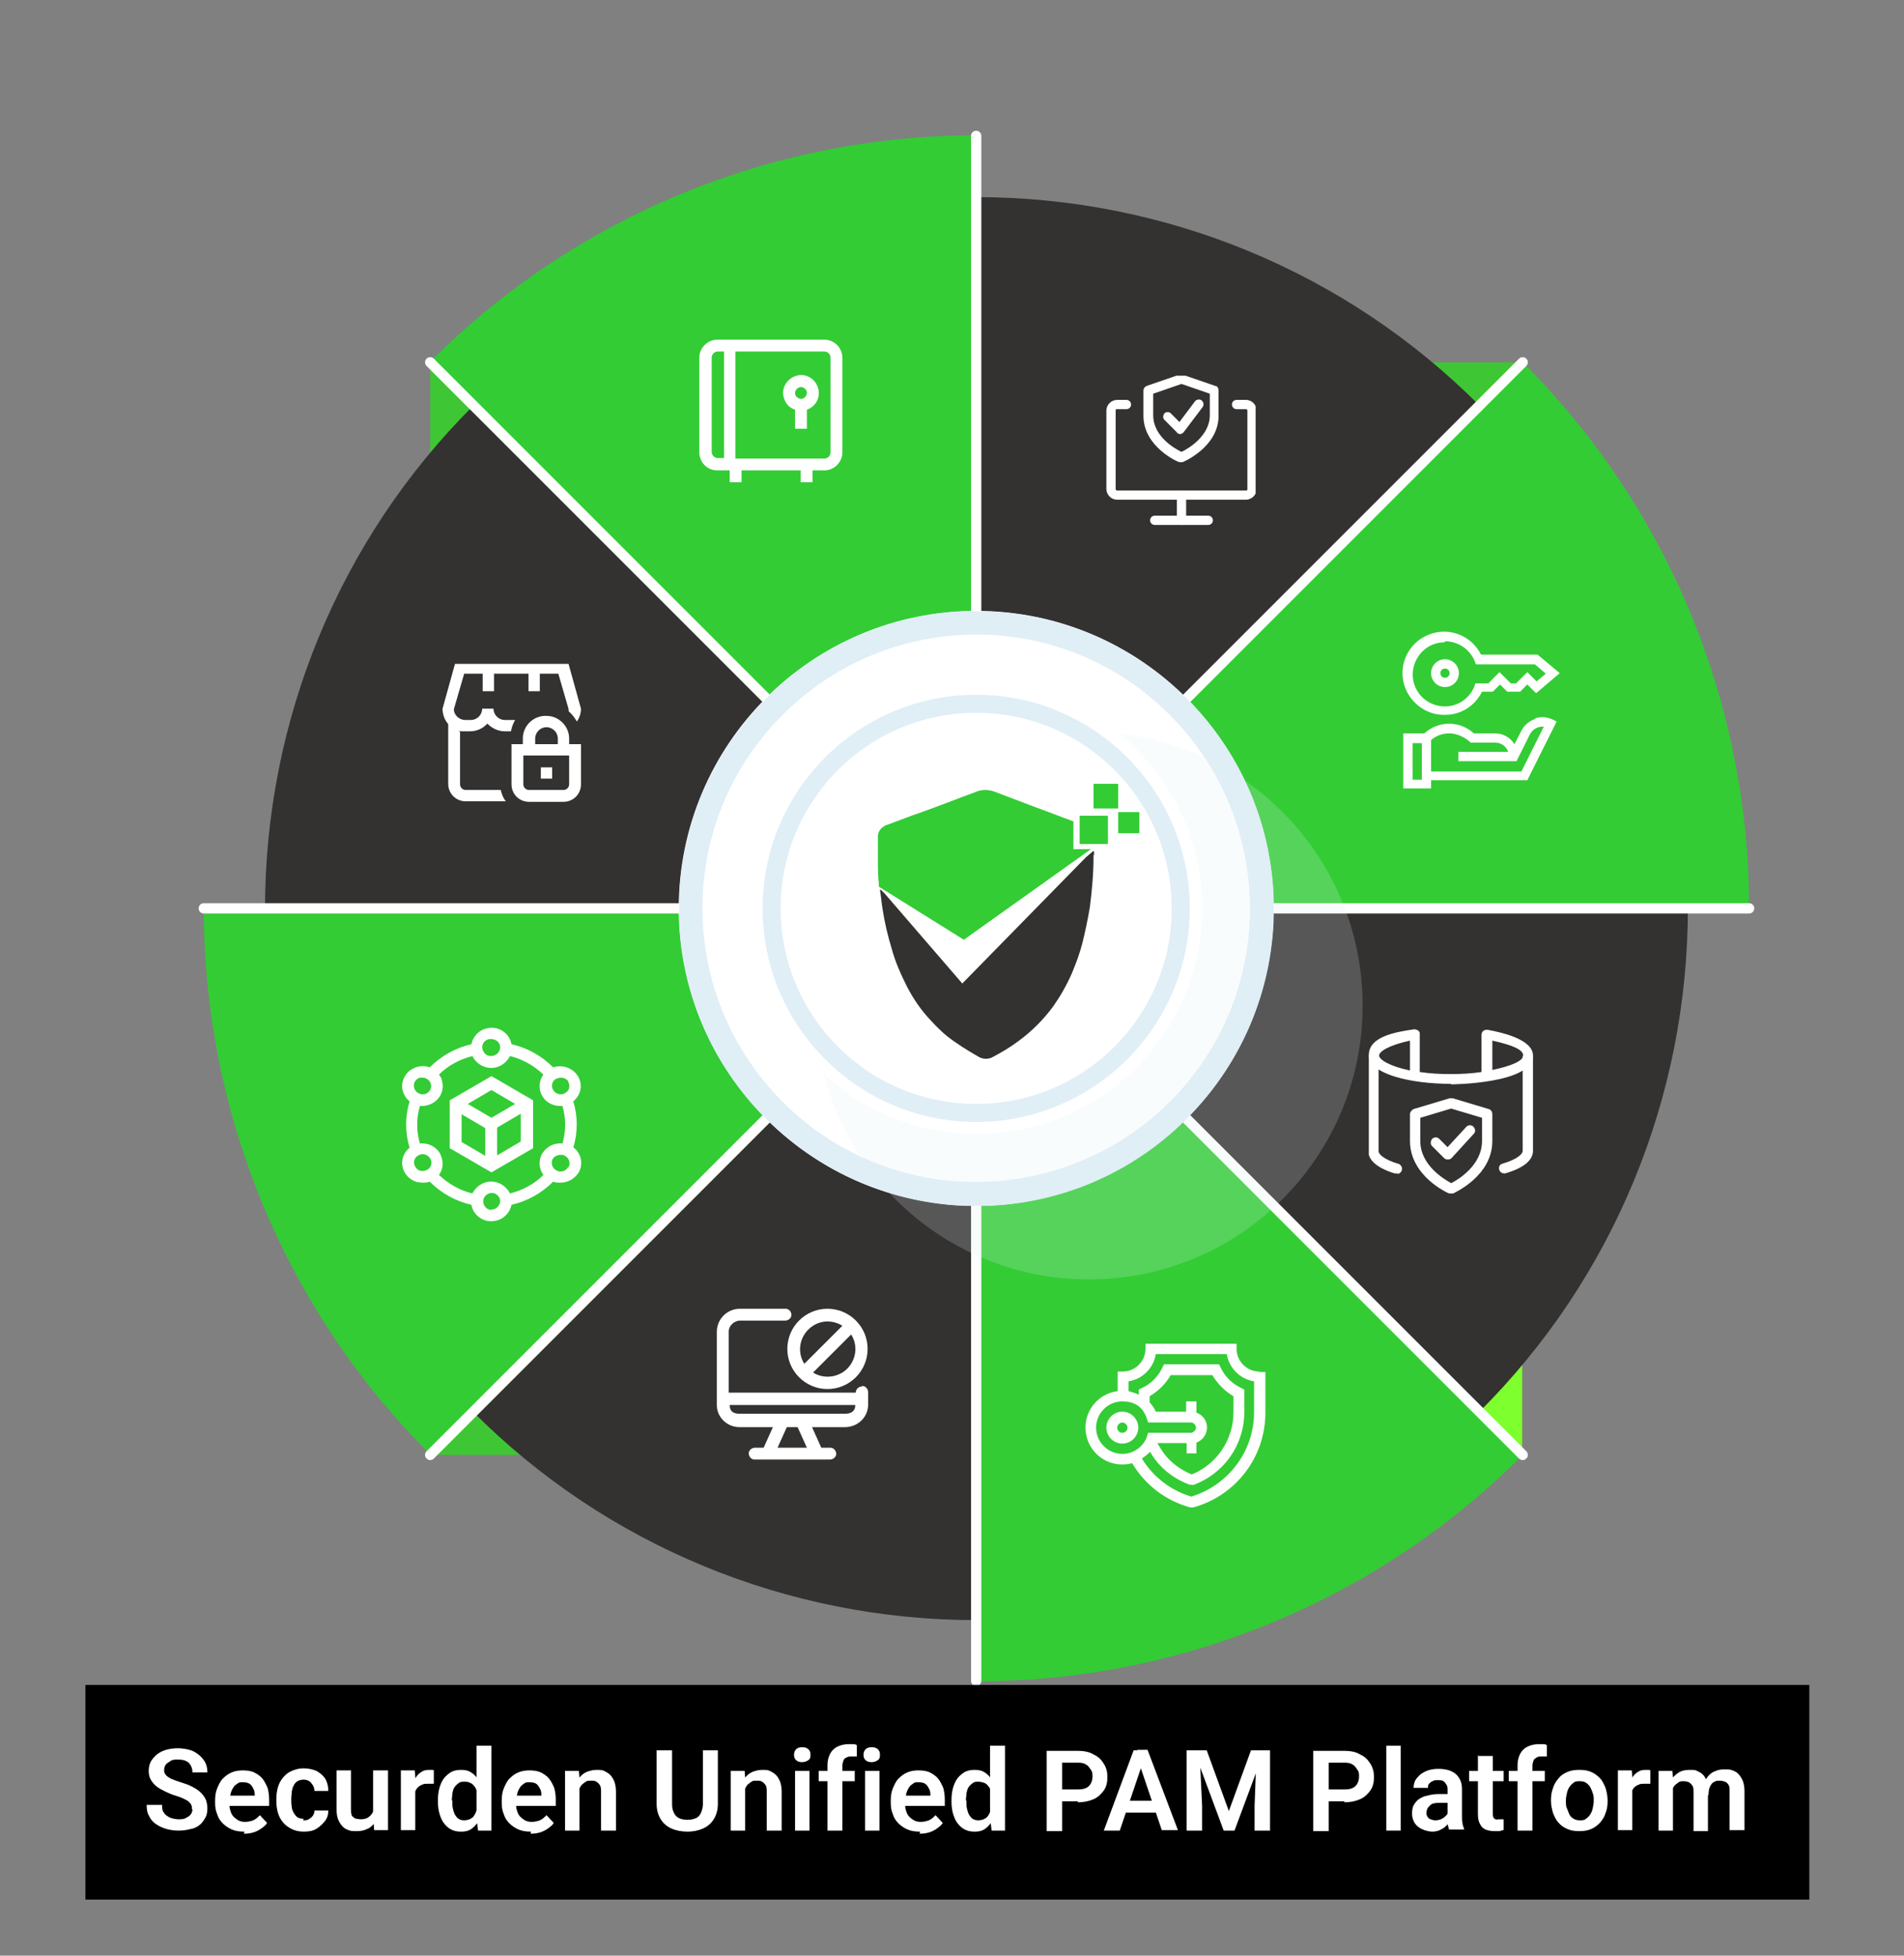 <?xml version="1.0" encoding="UTF-8"?>
<svg id="Layer_1" xmlns="http://www.w3.org/2000/svg" xmlns:xlink="http://www.w3.org/1999/xlink" version="1.1" viewBox="0 0 370 380">
  <rect x="0" y="0" width="370" height="380" fill="#808080" stroke="none"/>
  <!-- Generator: Adobe Illustrator 29.6.1, SVG Export Plug-In . SVG Version: 2.1.1 Build 9)  -->
  <defs>
    <style>
      .st0, .st1 {
        fill: none;
      }

      .st2 {
        fill: url(#linear-gradient2);
      }

      .st3 {
        fill: url(#linear-gradient1);
      }

      .st4 {
        fill: url(#linear-gradient3);
      }

      .st5 {
        fill: url(#linear-gradient6);
      }

      .st6 {
        fill: url(#linear-gradient5);
      }

      .st7 {
        fill: url(#linear-gradient4);
      }

      .st8 {
        fill: url(#linear-gradient);
      }

      .st9, .st10, .st11 {
        isolation: isolate;
      }

      .st9, .st11 {
        mix-blend-mode: multiply;
      }

      .st1 {
        stroke: #fff;
        stroke-linecap: round;
        stroke-linejoin: round;
        stroke-width: 2px;
      }

      .st12 {
        clip-path: url(#clippath-17);
      }

      .st13 {
        clip-path: url(#clippath-11);
      }

      .st14 {
        clip-path: url(#clippath-16);
      }

      .st15 {
        clip-path: url(#clippath-10);
      }

      .st16 {
        clip-path: url(#clippath-15);
      }

      .st17 {
        clip-path: url(#clippath-13);
      }

      .st18 {
        clip-path: url(#clippath-14);
      }

      .st19 {
        clip-path: url(#clippath-12);
      }

      .st20 {
        clip-path: url(#clippath-1);
      }

      .st21 {
        clip-path: url(#clippath-3);
      }

      .st22 {
        clip-path: url(#clippath-4);
      }

      .st23 {
        clip-path: url(#clippath-2);
      }

      .st24 {
        clip-path: url(#clippath-9);
      }

      .st25 {
        clip-path: url(#clippath-8);
      }

      .st26 {
        clip-path: url(#clippath-5);
      }

      .st27 {
        fill: #fff;
      }

      .st28 {
        fill: #343131;
      }

      .st11 {
        opacity: .2;
      }

      .st29 {
        fill: #33cc35;
      }

      .st30 {
        clip-path: url(#clippath);
      }
    </style>
    <clipPath id="clippath">
      <rect class="st0" x="13" width="353" height="353"/>
    </clipPath>
    <clipPath id="clippath-1">
      <polygon class="st0" points="83.6 70.4 83.6 87.9 101.2 87.9 83.6 70.4"/>
    </clipPath>
    <linearGradient id="linear-gradient" x1="-235.3" y1="15.2" x2="-235.3" y2="15.2" gradientTransform="translate(4150.9 -187.6) scale(17.6)" gradientUnits="userSpaceOnUse">
      <stop offset="0" stop-color="#008d3b"/>
      <stop offset="1" stop-color="#7eff2e"/>
    </linearGradient>
    <clipPath id="clippath-2">
      <polygon class="st0" points="295.9 70.4 278.3 70.4 278.3 87.9 295.9 70.4"/>
    </clipPath>
    <linearGradient id="linear-gradient1" x1="-246.4" y1="15.3" x2="-246.4" y2="15.3" gradientTransform="translate(4343.6 -190.9) scale(17.6)" gradientUnits="userSpaceOnUse">
      <stop offset="0" stop-color="#008d3b"/>
      <stop offset="1" stop-color="#7eff2e"/>
    </linearGradient>
    <clipPath id="clippath-3">
      <polygon class="st0" points="295.9 282.7 295.9 264 277.2 264 295.9 282.7"/>
    </clipPath>
    <linearGradient id="linear-gradient2" x1="-246.3" y1="12.8" x2="-246.2" y2="12.8" gradientTransform="translate(4598.2 34.7) scale(18.6)" gradientUnits="userSpaceOnUse">
      <stop offset="0" stop-color="#008d3b"/>
      <stop offset="1" stop-color="#7eff2e"/>
    </linearGradient>
    <clipPath id="clippath-4">
      <polygon class="st0" points="83.6 282.7 101.1 282.7 101.2 265.1 83.6 282.7"/>
    </clipPath>
    <linearGradient id="linear-gradient3" x1="-235.3" y1="15.2" x2="-235.3" y2="15.2" gradientTransform="translate(4150.9 6.2) scale(17.6)" gradientUnits="userSpaceOnUse">
      <stop offset="0" stop-color="#008d3b"/>
      <stop offset="1" stop-color="#7eff2e"/>
    </linearGradient>
    <clipPath id="clippath-5">
      <rect class="st0" x="13" width="353" height="353"/>
    </clipPath>
    <clipPath id="clippath-6">
      <rect class="st0" x="74.5" y="61.3" width="238.5" height="238.5"/>
    </clipPath>
    <clipPath id="clippath-7">
      <rect class="st0" x="74.5" y="61.3" width="238.5" height="238.5"/>
    </clipPath>
    <clipPath id="clippath-8">
      <rect class="st0" x="132" y="118.8" width="115.5" height="115.5"/>
    </clipPath>
    <clipPath id="clippath-9">
      <path class="st0" d="M148.9,217.4c22.6,22.6,59.1,22.6,81.7,0s22.6-59.1,0-81.7c-22.6-22.6-59.1-22.6-81.7,0-22.6,22.6-22.6,59.1,0,81.7M227.3,138.9c20.8,20.8,20.8,54.5,0,75.2-20.8,20.7-54.5,20.8-75.2,0-20.8-20.8-20.8-54.5,0-75.2,20.8-20.8,54.5-20.8,75.2,0Z"/>
    </clipPath>
    <linearGradient id="linear-gradient4" x1="-246.4" y1="2.4" x2="-246.4" y2="2.4" gradientTransform="translate(44200.9 -261.6) scale(179.3)" gradientUnits="userSpaceOnUse">
      <stop offset="0" stop-color="#c0dded"/>
      <stop offset="1" stop-color="#fff"/>
    </linearGradient>
    <clipPath id="clippath-10">
      <rect class="st0" x="158.4" y="142.2" width="106.4" height="106.4"/>
    </clipPath>
    <clipPath id="clippath-11">
      <circle class="st0" cx="211.6" cy="195.4" r="53.2"/>
    </clipPath>
    <linearGradient id="linear-gradient5" x1="-246.7" y1="3" x2="-246.7" y2="3" gradientTransform="translate(37146 -253.2) scale(150.5)" gradientUnits="userSpaceOnUse">
      <stop offset="0" stop-color="#c0dded"/>
      <stop offset="1" stop-color="#fff"/>
    </linearGradient>
    <clipPath id="clippath-12">
      <rect class="st0" x="148.2" y="135" width="83" height="83"/>
    </clipPath>
    <clipPath id="clippath-13">
      <path class="st0" d="M189.7,135c-22.9,0-41.5,18.6-41.5,41.5s18.6,41.5,41.5,41.5,41.5-18.6,41.5-41.5-18.6-41.5-41.5-41.5M189.7,214.5c-21,0-38-17-38-38s17-38,38-38,38,17,38,38-17,38-38,38Z"/>
    </clipPath>
    <linearGradient id="linear-gradient6" x1="-244.5" y1="3.6" x2="-244.5" y2="3.6" gradientTransform="translate(20303.8 -124.3) scale(83)" gradientUnits="userSpaceOnUse">
      <stop offset="0" stop-color="#c0dded"/>
      <stop offset="1" stop-color="#fff"/>
    </linearGradient>
    <clipPath id="clippath-14">
      <rect class="st0" x="86" y="129" width="27" height="27"/>
    </clipPath>
    <clipPath id="clippath-15">
      <rect class="st0" x="215" y="73" width="29" height="29"/>
    </clipPath>
    <clipPath id="clippath-16">
      <rect class="st0" x="136" y="66" width="27.7" height="27.7"/>
    </clipPath>
    <clipPath id="clippath-17">
      <rect class="st0" x="266" y="200" width="32" height="32"/>
    </clipPath>
  </defs>
  <g class="st10">
    <g id="Layer_11" data-name="Layer_1">
      <g id="Group_6082">
        <g id="Group_5861">
          <g class="st30">
            <g id="Group_5860">
              <g id="Group_5831">
                <g class="st20">
                  <g id="Group_5830">
                    <rect id="Rectangle_2163" class="st8" x="83.6" y="70.4" width="17.6" height="17.6"/>
                  </g>
                </g>
              </g>
              <g id="Group_5833">
                <g class="st23">
                  <g id="Group_5832">
                    <rect id="Rectangle_2164" class="st3" x="278.3" y="70.4" width="17.6" height="17.6"/>
                  </g>
                </g>
              </g>
              <g id="Group_5835">
                <g class="st21">
                  <g id="Group_5834">
                    <rect id="Rectangle_2165" class="st2" x="277.2" y="264" width="18.6" height="18.6"/>
                  </g>
                </g>
              </g>
              <g id="Group_5837">
                <g class="st22">
                  <g id="Group_5836">
                    <rect id="Rectangle_2166" class="st4" x="83.6" y="265.1" width="17.6" height="17.6"/>
                  </g>
                </g>
              </g>
              <g id="Group_5859">
                <g class="st26">
                  <g id="Group_5858">
                    <path id="Path_20792" class="st28" d="M287.5,78.8l-97.8,97.8V38.3c36.7,0,71.9,14.5,97.8,40.5"/>
                    <path id="Path_20793" class="st28" d="M92,78.8l97.8,97.8H51.5c0-36.7,14.5-71.9,40.5-97.8"/>
                    <path id="Path_20794" class="st28" d="M189.7,176.5v138.3c-36.7,0-71.9-14.5-97.8-40.5h0l97.8-97.8h0Z"/>
                    <path id="Path_20795" class="st28" d="M328,176.5c0,36.7-14.5,71.9-40.5,97.8l-97.8-97.8h138.3Z"/>
                    <path id="Path_20796" class="st29" d="M339.9,176.5h-150.1l106.1-106.1c28.2,28.1,44,66.3,44,106.1"/>
                    <path id="Path_20797" class="st29" d="M189.7,26.4v150.1l-106.1-106.2c28.1-28.2,66.3-44,106.1-44"/>
                    <path id="Path_20798" class="st29" d="M189.7,176.5l-106.1,106.1c-28.2-28.1-44-66.3-44-106.1h150.1,0Z"/>
                    <path id="Path_20799" class="st29" d="M295.9,282.7c-28.1,28.2-66.3,44-106.1,44v-150.1l106.1,106.2h0Z"/>
                    <line id="Line_8" class="st1" x1="39.6" y1="176.5" x2="339.9" y2="176.5"/>
                    <line id="Line_9" class="st1" x1="189.7" y1="26.4" x2="189.7" y2="326.6"/>
                    <line id="Line_10" class="st1" x1="83.6" y1="70.4" x2="295.9" y2="282.7"/>
                    <line id="Line_11" class="st1" x1="295.9" y1="70.4" x2="83.6" y2="282.7"/>
                    <path id="Path_20800" class="st27" d="M247.5,176.5c0,31.9-25.9,57.8-57.8,57.8s-57.8-25.9-57.8-57.8,25.9-57.8,57.8-57.8,57.8,25.9,57.8,57.8"/>
                    <g id="Group_5847" class="st9">
                      <g id="Group_5846">
                        <g class="st25">
                          <g id="Group_5845">
                            <g id="Group_5844">
                              <g class="st24">
                                <g id="Group_5843">
                                  <rect id="Rectangle_2170" class="st7" x="100.1" y="86.9" width="179.3" height="179.3" transform="translate(-69.3 185.9) rotate(-45)"/>
                                </g>
                              </g>
                            </g>
                          </g>
                        </g>
                      </g>
                    </g>
                    <g id="Group_5852" class="st11">
                      <g id="Group_5851">
                        <g class="st15">
                          <g id="Group_5850">
                            <g id="Group_5849">
                              <g class="st13">
                                <g id="Group_5848">
                                  <rect id="Rectangle_2172" class="st6" x="136.4" y="120.2" width="150.5" height="150.5" transform="translate(-76.2 206.9) rotate(-45)"/>
                                </g>
                              </g>
                            </g>
                          </g>
                        </g>
                      </g>
                    </g>
                    <path id="Path_20803" class="st27" d="M233.6,176.5c0,24.2-19.6,43.8-43.8,43.8s-43.8-19.6-43.8-43.8,19.6-43.8,43.8-43.8,43.8,19.6,43.8,43.8"/>
                    <g id="Group_5857" class="st9">
                      <g id="Group_5856">
                        <g class="st19">
                          <g id="Group_5855">
                            <g id="Group_5854">
                              <g class="st17">
                                <g id="Group_5853">
                                  <rect id="Rectangle_2174" class="st5" x="148.2" y="135" width="83" height="83"/>
                                </g>
                              </g>
                            </g>
                          </g>
                        </g>
                      </g>
                    </g>
                  </g>
                </g>
              </g>
            </g>
          </g>
        </g>
        <g id="Group_6013">
          <g id="Group_5862">
            <path id="Path_20786" class="st28" d="M212.5,166.1v.5c0,3.2-.3,6.4-.7,9.6-.4,2.4-.9,4.8-1.5,7.2-.5,1.9-1.2,3.8-2,5.7-1,2.3-2.2,4.4-3.6,6.4-1.9,2.6-4.2,4.9-6.8,6.8-1.6,1.2-3.3,2.2-5,3.1-.9.5-2,.4-2.8-.1-2.1-1.2-4.2-2.5-6.1-4-1.1-.9-2.2-2-3.2-3.1-1.8-1.9-3.3-4.1-4.5-6.4-1.2-2.4-2.3-4.8-3-7.4-.8-2.6-1.4-5.2-1.8-7.8-.2-1.2-.3-2.5-.5-3.7h.2l.7.7,15.1,17.5,24-24.5,1.4-1.2h.2v.8"/>
            <rect id="Rectangle_2139" class="st29" x="209.8" y="158.5" width="5.5" height="5.5"/>
            <rect id="Rectangle_2140" class="st29" x="217.3" y="157.8" width="4.1" height="4.1"/>
            <rect id="Rectangle_2141" class="st29" x="212.5" y="152.3" width="4.8" height="4.8"/>
            <path id="Path_20787" class="st29" d="M208.6,165.2v-5.6c-2.5-.9-5-1.9-7.5-2.8-2.6-1-5.3-2-7.9-3-1.1-.4-2.3-.4-3.4,0-1.2.5-2.5.9-3.7,1.4-2.9,1.1-5.8,2.2-8.7,3.2-1.6.6-3.2,1.2-4.8,1.8-.5.1-.9.4-1.3.7-.4.4-.7,1-.7,1.6h0v.5h0v3.5h0c0,1.8,0,3.9.2,5.4v.4h0l16.5,10.3,24.7-17.6h-3.5v.2Z"/>
          </g>
          <g id="Group_6012">
            <g id="key_894767">
              <g id="Group_84">
                <g id="Group_83">
                  <path id="Path_17106" class="st27" d="M218.1,274.3c-1.7,0-3.1,1.4-3.1,3.1s1.4,3.1,3.1,3.1,3.1-1.4,3.1-3.1h0c0-1.7-1.4-3.1-3.1-3.1ZM218.1,278.4c-.6,0-1-.5-1-1s.5-1,1-1,1,.5,1,1h0c0,.6-.5,1-1,1Z"/>
                </g>
              </g>
              <g id="Group_86">
                <g id="Group_85">
                  <path id="Path_17107" class="st27" d="M244.7,266.5c-2.4,0-4.4-2-4.4-4.4v-1h-17.7v1c0,2.4-2,4.4-4.4,4.4h-1v3.8c-3.9.5-6.7,4-6.2,8,.5,3.9,4,6.7,8,6.2.3,0,.6-.1,1-.2,2.5,4.2,6.5,7.3,11.3,8.6h.6c8.3-2.3,14-9.8,14-18.4v-7.9h-1.2ZM218.1,282.5c-2.8,0-5.1-2.3-5.1-5.1s2.3-5.1,5.1-5.1,4.1,1.4,4.8,3.4l.2.7h8.3c.6,0,1,.5,1,1s-.5,1-1,1h-8.3l-.2.7c-.7,2-2.6,3.4-4.8,3.4ZM232.5,282.5v-2.2c1.6-.6,2.4-2.3,1.9-3.9-.3-.9-1-1.6-1.9-1.9v-2.2h-2v2h-5.9c-.3-.7-.7-1.3-1.2-1.8v-1.2c1.7-1,3.1-2.4,4.1-4.1h8.1c1,1.7,2.4,3.1,4.1,4.1v3.1c0,5.3-3.2,10.1-8.1,12.1-2.2-.9-4.1-2.3-5.5-4.2-.4-.6-.8-1.2-1.2-1.9h5.7v2h2-.1ZM243.7,274.4h0c0,7.6-5,14.2-12.2,16.4-4-1.2-7.4-3.8-9.6-7.4.6-.4,1.1-.8,1.6-1.3.3.5.6,1,.9,1.4,1.7,2.3,4.1,4,6.8,5h.4c0,.1.4,0,.4,0,5.9-2.2,9.8-7.8,9.8-14.1v-4.4l-.6-.3c-1.7-.8-3.2-2.2-4-4l-.3-.6h-10.7l-.3.6c-.8,1.7-2.2,3.2-4,4l-.6.3v1c-.6-.3-1.3-.5-2-.7v-1.9c2.7-.4,4.9-2.6,5.3-5.3h13.8c.4,2.7,2.6,4.9,5.3,5.3v6h0Z"/>
                </g>
              </g>
            </g>
            <g id="solution_4293683">
              <path id="Path_17102" class="st27" d="M280.8,138.9c3.1,0,5.8-1.7,7.2-4.5h2.1l1.4-1.4,1.4,1.4h2.5l1.4-1.4,1.7,1.7,4.6-3.9-4.3-3.6h-11c-2-4-6.8-5.6-10.8-3.6s-5.6,6.8-3.6,10.8c1.4,2.7,4.1,4.5,7.2,4.5h.2ZM280.8,124.6c2.5,0,4.8,1.5,5.8,3.9l.2.6h11.5l2.1,1.8-1.8,1.5-1.8-1.8-2.2,2.2h-1l-2.2-2.2-2.2,2.2h-2.5l-.2.6c-1.3,3.2-4.9,4.7-8.1,3.4s-4.7-4.9-3.4-8.1c1-2.4,3.2-3.9,5.8-3.9v-.2Z"/>
              <path id="Path_17103" class="st27" d="M298.3,139.7c-1.1.4-2.1,1.2-2.6,2.2l-1.4,2.7c-.8-1.3-2.2-2.1-3.8-2.1h-4.1c-2.7-2.5-6.9-2.5-9.6,0h-4.1v10.7h5.4v-1.6h18.7l5.7-11.4-.8-.4c-1.1-.5-2.3-.6-3.4-.2h0ZM276.3,151.5h-1.8v-7.1h1.8v7.1ZM295.7,149.9h-17.6v-6.1c1-.9,2.3-1.3,3.6-1.3s3,.7,4.1,1.8h4.8c1.1,0,2.1.7,2.5,1.8h-9.7v1.8h11.3l2.6-5.2c.5-1,1.6-1.6,2.7-1.5l-4.3,8.6h0Z"/>
              <path id="Path_17104" class="st27" d="M280.8,133.5c1.5,0,2.7-1.2,2.7-2.7s-1.2-2.7-2.7-2.7-2.7,1.2-2.7,2.7,1.2,2.7,2.7,2.7ZM280.8,129.9c.5,0,.9.4.9.9s-.4.9-.9.9-.9-.4-.9-.9h0c0-.5.4-.9.9-.9h0Z"/>
            </g>
            <g id="supply-chain_4905111">
              <path id="Path_17100" class="st27" d="M111.4,223c.9-2.9.9-6.1,0-9,1.5-1.2,1.9-3.3.9-4.9-1-1.6-3-2.3-4.8-1.7-2.2-2.2-5-3.8-8.1-4.5-.4-2.2-2.6-3.6-4.7-3.1-1.6.3-2.8,1.6-3.1,3.1-3.1.7-5.9,2.3-8.1,4.5-.8-.3-1.6-.3-2.4-.1-1,.3-1.9.9-2.4,1.8-1,1.6-.6,3.7.9,4.9-.9,2.9-.9,6.1,0,9-1.5,1.2-1.9,3.3-.9,4.9.5.9,1.4,1.5,2.4,1.8.3,0,.7.1,1,.1.5,0,.9,0,1.4-.2,2.2,2.2,5,3.8,8.1,4.5.4,2.2,2.6,3.6,4.7,3.1,1.6-.3,2.8-1.6,3.1-3.1,3.1-.7,5.9-2.3,8.1-4.5.4.2.9.2,1.4.2,1.4,0,2.7-.7,3.5-1.9,1-1.6.6-3.7-.9-4.9h0ZM110.4,210.2c.5.8.2,1.8-.6,2.2h0c-.8.5-1.8.2-2.3-.6s-.2-1.8.6-2.2h0c.3-.1.6-.2.9-.2.6,0,1.2.3,1.5.8h0ZM95.5,201.9c.9,0,1.7.7,1.7,1.6s-.8,1.7-1.8,1.7-1.6-.8-1.7-1.7c0-.9.8-1.7,1.7-1.6h.1ZM80.6,210.2c.2-.4.6-.7,1-.8h.4c.3,0,.6,0,.9.2.8.4,1.1,1.4.7,2.2h0c-.5.8-1.5,1.1-2.3.6-.8-.4-1.1-1.4-.7-2.2h0ZM81.7,227.5c-.4-.1-.8-.4-1-.8-.5-.8-.2-1.8.6-2.2h0c.8-.5,1.8-.2,2.3.6s.2,1.8-.6,2.2h0c-.4.2-.9.3-1.3.2h0ZM95.5,235.1c-.9,0-1.6-.8-1.6-1.7s.8-1.6,1.7-1.6,1.6.8,1.6,1.6-.8,1.7-1.7,1.6h0ZM99.1,231.9c-1-2-3.4-2.9-5.4-1.9-.8.4-1.5,1.1-1.9,1.9-2.5-.6-4.7-1.9-6.5-3.6.3-.4.5-.8.6-1.3.3-1,0-2-.4-2.9-.8-1.3-2.3-2.1-3.9-1.9-.7-2.4-.7-4.9,0-7.3h.4c1.4,0,2.7-.7,3.5-1.9.5-.9.7-1.9.4-2.9,0-.5-.3-.9-.6-1.3,1.8-1.8,4.1-3,6.5-3.6,1,2,3.4,2.9,5.4,1.9.8-.4,1.5-1.1,1.9-1.9,2.5.6,4.7,1.9,6.5,3.6-.9,1.2-1,2.9-.2,4.2.7,1.2,2,1.9,3.5,1.9h.4c.7,2.4.7,4.9,0,7.3-1.6-.2-3.1.6-3.9,1.9-.8,1.3-.7,3,.2,4.2-1.8,1.8-4.1,3-6.5,3.6h0ZM110.4,226.8c-.5.8-1.5,1.1-2.3.6-.8-.4-1.1-1.4-.7-2.2h0c.3-.5.9-.8,1.5-.8s.6,0,.9.2c.8.4,1.1,1.4.7,2.2h0Z"/>
              <path id="Path_17101" class="st27" d="M87.4,213.8v9.3l8.1,4.7,8.1-4.7v-9.3l-8.1-4.7-8.1,4.7ZM100.1,214.5l-4.6,2.7-4.6-2.7,4.6-2.7,4.6,2.7ZM89.7,216.5l4.6,2.7v5.4l-4.6-2.7v-5.4ZM96.6,224.5v-5.4l4.6-2.7v5.4l-4.6,2.7Z"/>
            </g>
            <g id="uuid-f5414515-3d45-467f-a185-d7897a95eba7" data-name="Layer_11">
              <g id="Group_87">
                <path id="Path_17108" class="st27" d="M160.8,254.3c-4.3,0-7.8,3.5-7.8,7.8s3.5,7.8,7.8,7.8,7.8-3.5,7.8-7.8h0c0-4.3-3.5-7.8-7.8-7.8ZM156.3,265c-1.6-2.5-.8-5.8,1.7-7.4,1.7-1.1,3.9-1.1,5.7,0l-7.4,7.4h0ZM160.8,267.5c-1,0-2-.3-2.8-.8h0l7.4-7.4c1.6,2.5.8,5.8-1.7,7.4-.9.5-1.8.8-2.9.8Z"/>
                <path id="Path_17109" class="st27" d="M167.5,269.4c-.6,0-1.2.5-1.2,1.2h-24.7v-11.8c0-1.2,1-2.1,2.1-2.2h8.9c.6,0,1.2-.5,1.2-1.1s-.5-1.2-1.1-1.2h-8.9c-2.5,0-4.5,2-4.5,4.5v14.2c0,2.4,2,4.3,4.4,4.3h6.5l-1.8,4h-1.7c-.6,0-1.2.5-1.2,1.1s.5,1.2,1.1,1.2h14.7c.6,0,1.2-.5,1.2-1.1s-.5-1.2-1.1-1.2h-1.8l-1.8-4h6.4c2.4,0,4.4-1.8,4.5-4.2h0v-2.6c0-.6-.5-1.2-1.1-1.2h0ZM151.1,281.3l1.8-4h2.1l1.8,4h-5.7ZM164.2,274.7h-20.4c-1.1,0-2-.3-2-1.7h24.4c0,1.3-.9,1.7-2,1.7Z"/>
              </g>
            </g>
            <g id="Group_5720">
              <g class="st18">
                <g id="Group_5719">
                  <path id="Path_1325" class="st27" d="M89.4,142.2v10.2c0,.6.5,1.1,1.1,1.1h6.8c.2.8.5,1.6,1,2.2h-7.8c-1.9,0-3.4-1.5-3.4-3.4v-11.6c-.7-.8-1.1-1.9-1.1-3l2.5-9h21.9l2.5,9c0,.9-.3,1.8-.8,2.5-.4-.7-.9-1.4-1.6-2v-.4l-2-6.9h-3.6v3.4h-2.2v-3.4h-6.7v3.4h-2.2v-3.4h-3.6l-2,6.9c0,1.2,1.1,2.1,2.2,2.1h1.1c1.2,0,2.2-1,2.2-2.2h2.2c0,1.2,1,2.2,2.2,2.2h2c-.4.7-.7,1.5-.8,2.2h-1.2c-1.3,0-2.5-.6-3.4-1.5-.9,1-2.1,1.5-3.4,1.5h-1.1c-.4,0-.8,0-1.1-.1M107.3,149.1h-2.2v2.2h2.2v-2.2ZM110.7,144.6h2.2v7.8c0,1.9-1.5,3.4-3.4,3.4h-6.7c-1.9,0-3.4-1.5-3.4-3.4v-7.8h2.2v-1.1c0-2.5,2.1-4.5,4.6-4.4,2.4,0,4.4,2,4.4,4.4v1.1h.1ZM103.9,144.6h4.5v-1.1c0-1.2-1-2.2-2.2-2.2s-2.2,1-2.2,2.2h0v1.1h-.1ZM110.7,146.8h-9v5.6c0,.6.5,1.1,1.1,1.1h6.7c.6,0,1.1-.5,1.1-1.1h0v-5.6h.1Z"/>
                </g>
              </g>
            </g>
            <g id="Group_5718">
              <g class="st16">
                <g id="Group_5717">
                  <path id="Path_1320" class="st27" d="M242.1,97.1h-25c-1.2,0-2.1-1-2.1-2.1v-15.2c0-1.2,1-2.1,2.1-2.1h1.8c.5,0,.9.4.9.9s-.4.9-.9.9h-1.8c-.2,0-.3,0-.3.3v15.2c0,.2.1.3.3.3h25c.2,0,.3,0,.3-.3h0v-15.2c0-.2-.1-.3-.3-.3h-1.8c-.5,0-.9-.4-.9-.9s.4-.9.9-.9h1.8c1.2,0,2.1,1,2.1,2.1v15.2c0,1.2-1,2.1-2.1,2.1"/>
                  <path id="Path_1321" class="st27" d="M234.8,102h-10.4c-.5,0-.9-.4-.9-.9s.4-.9.9-.9h10.4c.5,0,.9.4.9.9s-.4.9-.9.9"/>
                  <path id="Path_1322" class="st27" d="M229.6,102c-.5,0-.9-.4-.9-.9v-4.9c0-.5.4-.9.9-.9s.9.4.9.9v4.9c0,.5-.4.9-.9.9"/>
                  <path id="Path_1323" class="st27" d="M229.6,89.8h-.4c-.3,0-7-3-7-9v-4.9c0-.4.2-.7.6-.9l6.4-2.2h.6l6.4,2.2c.4,0,.6.5.6.9v4.9c0,6-6.7,8.9-7,9h-.4M224.1,76.5v4.2c0,4.1,4.2,6.5,5.5,7.1,1.3-.6,5.5-3.1,5.5-7.1v-4.2l-5.5-1.9-5.5,1.9Z"/>
                  <path id="Path_1324" class="st27" d="M229.3,84.3c-.2,0-.5,0-.6-.3l-2.4-2.4c-.4-.4-.3-.9,0-1.3.3-.3.9-.3,1.2,0h0l1.7,1.7,3-4c.3-.4.9-.5,1.3-.2.4.3.5.9.2,1.3h0l-3.7,4.9c-.2.2-.4.3-.7.4h0"/>
                </g>
              </g>
            </g>
            <g id="Group_5714">
              <g class="st14">
                <g id="Group_5713">
                  <path id="Path_1314" class="st27" d="M139.5,91.4h2.3v2.3h2.3v-2.3h11.5v2.3h2.3v-2.3h2.3c1.9,0,3.5-1.6,3.5-3.5h0v-18.4c0-1.9-1.6-3.5-3.5-3.5h-20.8c-1.9,0-3.5,1.6-3.5,3.5v18.4c0,1.9,1.5,3.5,3.5,3.5M160.2,68.3c.6,0,1.2.5,1.2,1.2v18.4c0,.6-.5,1.2-1.2,1.2h-17.3v-20.8h17.3ZM138.3,69.5c0-.6.5-1.2,1.2-1.2h1.2v20.7h-1.2c-.6,0-1.2-.5-1.2-1.2v-18.4h0Z"/>
                  <path id="Path_1315" class="st27" d="M154.5,79.6v3.7h2.3v-3.7c1.8-.6,2.8-2.6,2.1-4.4-.6-1.8-2.6-2.8-4.4-2.1s-2.8,2.6-2.1,4.4c.3,1,1.1,1.8,2.1,2.1M155.6,75.2c.6,0,1.2.5,1.2,1.1s-.5,1.2-1.1,1.2-1.2-.5-1.2-1.1h0c0-.6.5-1.2,1.2-1.2"/>
                </g>
              </g>
            </g>
            <g id="Group_5724">
              <g class="st12">
                <g id="Group_5723">
                  <path id="Path_1340" class="st27" d="M292.3,228c-.6,0-1-.5-1-1s.3-.8.7-.9c2.7-.8,3.9-1.8,3.9-2.5v-18.1c0-.6.4-1,1-1s1,.4,1,1v18.1c0,1.3-.9,3.1-5.4,4.4h-.3"/>
                  <path id="Path_1341" class="st27" d="M271.6,228h-.6c-4.2-1.3-5.1-3.1-5.1-4.3v-18.1c0-.6.4-1,1-1s1,.4,1,1v18.1c0,.6,1.1,1.6,3.7,2.4h.1c.5.2.9.7.7,1.3-.1.4-.5.7-.9.7"/>
                  <path id="Path_1342" class="st27" d="M282,210.6c-7.9,0-16-1.9-16-5.6s5.5-4.5,8.8-5c.5,0,1.1.3,1.1.8v7.5c2,.3,4,.4,6,.4s4-.1,6-.4v-7.2c0-.6.4-1,1-1h.2c3.3.6,8.8,2,8.8,5,0,5.5-15.8,5.6-16,5.6M274,202.2c-4.1.9-6,2.1-6,2.9s2.1,2.1,6,2.9v-5.7h0ZM290,202.2v5.7c3.4-.7,6-1.7,6-2.8s-1.9-2-6-2.9"/>
                  <path id="Path_1343" class="st27" d="M282,231.9h-.4c-.3-.1-7.6-3.4-7.6-10.2v-5.2c0-.4.3-.8.7-1l7-2.1h.6l7,2.1c.4.1.7.5.7,1v5.2c0,6.8-7.3,10-7.6,10.2h-.4M276,217.2v4.5c0,4.7,4.6,7.4,6,8.2,1.4-.7,6-3.5,6-8.2v-4.5l-6-1.8-6,1.8Z"/>
                  <path id="Path_1344" class="st27" d="M281.3,225.3c-.3,0-.5-.1-.7-.3l-2.3-2.3c-.4-.4-.3-1,0-1.4.4-.4,1-.4,1.4,0l1.6,1.6,3.6-3.9c.3-.4,1-.5,1.4-.1s.5,1,.1,1.4h0l-4.3,4.7c-.2.2-.4.3-.7.3h0"/>
                </g>
              </g>
            </g>
          </g>
        </g>
      </g>
    </g>
  </g>
  <rect x="16.6" y="327.4" width="335" height="41.7"/>
  <g>
    <path class="st27" d="M37.3,351.6c0-.3,0-.6-.1-.8,0-.2-.3-.5-.5-.7-.2-.2-.6-.4-1-.6-.4-.2-1-.4-1.6-.6-.7-.2-1.4-.5-2-.8-.6-.3-1.2-.6-1.7-1-.5-.4-.8-.8-1.1-1.3-.3-.5-.4-1.1-.4-1.7s.1-1.2.4-1.8c.3-.5.7-1,1.2-1.4.5-.4,1.1-.7,1.8-.9.7-.2,1.5-.3,2.3-.3s2.2.2,3,.6,1.5,1,2,1.7c.5.7.7,1.5.7,2.4h-2.9c0-.5-.1-.9-.3-1.3s-.5-.7-.9-.9c-.4-.2-.9-.3-1.6-.3s-1.1,0-1.5.3-.7.4-.9.7c-.2.3-.3.7-.3,1s0,.5.2.8c.1.2.3.4.6.6.3.2.6.4,1,.5.4.2.9.3,1.4.5.9.3,1.6.5,2.3.9.6.3,1.2.7,1.6,1.1.4.4.8.9,1,1.4.2.5.3,1.1.3,1.7s-.1,1.3-.4,1.8c-.3.5-.6,1-1.1,1.4s-1.1.7-1.8.8c-.7.2-1.5.3-2.3.3s-1.5-.1-2.3-.3c-.7-.2-1.4-.5-2-.9-.6-.4-1.1-.9-1.4-1.6-.4-.6-.5-1.4-.5-2.2h3c0,.5,0,.9.2,1.3.2.3.4.6.7.8.3.2.6.4,1,.5.4.1.8.2,1.3.2s1.1,0,1.5-.3c.4-.2.7-.4.9-.7.2-.3.3-.6.3-1Z"/>
    <path class="st27" d="M47.5,355.9c-.9,0-1.7-.1-2.4-.4-.7-.3-1.3-.7-1.8-1.2-.5-.5-.9-1.1-1.1-1.8-.3-.7-.4-1.4-.4-2.2v-.4c0-.9.1-1.7.4-2.4.3-.7.6-1.4,1.1-1.9s1-.9,1.7-1.2c.7-.3,1.4-.4,2.2-.4s1.6.1,2.2.4c.6.3,1.2.7,1.6,1.2.4.5.7,1.1,1,1.8.2.7.3,1.5.3,2.3v1.2h-9.1v-2h6.3v-.2c0-.5-.1-.9-.3-1.2-.2-.4-.4-.7-.7-.9-.3-.2-.8-.3-1.3-.3s-.8,0-1.1.3c-.3.2-.6.4-.8.8-.2.3-.4.7-.5,1.2-.1.5-.2,1-.2,1.5v.4c0,.5,0,.9.2,1.4.1.4.3.8.6,1.1.3.3.6.5.9.7.4.2.8.3,1.3.3s1.1-.1,1.6-.3c.5-.2.9-.6,1.3-1l1.4,1.5c-.2.4-.6.7-1,1-.4.3-.9.6-1.5.8-.6.2-1.2.3-2,.3Z"/>
    <path class="st27" d="M58.9,353.7c.4,0,.8,0,1.1-.2.3-.2.6-.4.8-.7.2-.3.3-.6.3-1h2.7c0,.8-.2,1.5-.7,2.1s-1,1.1-1.7,1.5c-.7.4-1.5.5-2.4.5s-1.7-.2-2.3-.5-1.2-.7-1.7-1.3-.8-1.2-1-1.9c-.2-.7-.3-1.5-.3-2.3v-.3c0-.8.1-1.6.3-2.3.2-.7.5-1.3,1-1.9s1-1,1.7-1.3,1.4-.5,2.3-.5,1.8.2,2.5.5c.7.4,1.3.9,1.7,1.5.4.7.6,1.5.6,2.4h-2.7c0-.4-.1-.8-.3-1.1s-.4-.6-.7-.8c-.3-.2-.7-.3-1.1-.3s-.9.1-1.2.3c-.3.2-.6.5-.7.8-.2.3-.3.7-.4,1.2,0,.4-.1.9-.1,1.3v.3c0,.5,0,.9.1,1.4,0,.4.2.8.4,1.2.2.3.4.6.7.8.3.2.7.3,1.2.3Z"/>
    <path class="st27" d="M72.9,350.5h.9c0,.8,0,1.5-.3,2.1s-.4,1.2-.8,1.7c-.4.5-.8.9-1.4,1.1-.6.3-1.2.4-2,.4s-1.1,0-1.6-.2c-.5-.2-.9-.4-1.2-.8-.3-.3-.6-.8-.8-1.3-.2-.5-.3-1.2-.3-2v-7.5h2.8v7.5c0,.4,0,.7.1,1,0,.3.2.5.4.6.2.2.4.3.6.3.2,0,.5.1.7.1.7,0,1.2-.1,1.6-.4.4-.3.7-.6.9-1.1.2-.5.3-1,.3-1.6ZM72.5,352.9v-8.9h2.9v11.6h-2.7l-.2-2.8Z"/>
    <path class="st27" d="M80.7,346.4v9.2h-2.8v-11.6h2.7l.2,2.4ZM84.3,344v2.6c-.2,0-.4,0-.6,0-.2,0-.4,0-.6,0-.4,0-.8,0-1.1.2-.3.1-.6.3-.8.5-.2.2-.4.5-.5.8-.1.3-.2.7-.2,1.1h-.6c0-.8,0-1.5.2-2.1s.4-1.2.7-1.7c.3-.5.6-.8,1.1-1.1.4-.3.9-.4,1.5-.4s.3,0,.5,0c.2,0,.3,0,.4.1Z"/>
    <path class="st27" d="M85.1,350v-.2c0-.9.1-1.7.3-2.4.2-.7.5-1.4.9-1.9.4-.5.9-.9,1.4-1.2.6-.3,1.2-.4,1.9-.4s1.3.1,1.8.4c.5.3,1,.7,1.3,1.2.4.5.7,1.1.9,1.8.2.7.4,1.5.5,2.3v.6c-.1.8-.3,1.6-.5,2.3-.2.7-.5,1.3-.9,1.8-.4.5-.8.9-1.3,1.2-.5.3-1.1.4-1.8.4s-1.3-.1-1.9-.4c-.6-.3-1-.7-1.4-1.2-.4-.5-.7-1.2-.9-1.9s-.3-1.5-.3-2.3ZM87.9,349.8v.2c0,.5,0,1,.1,1.4s.2.8.4,1.2c.2.3.4.6.7.8.3.2.7.3,1.1.3s1-.1,1.4-.4c.4-.2.6-.6.8-1,.2-.4.3-.9.4-1.5v-1.7c0-.4-.1-.8-.2-1.2s-.3-.7-.5-.9c-.2-.3-.5-.5-.8-.6-.3-.2-.7-.2-1.1-.2s-.8,0-1.1.3c-.3.2-.6.5-.8.8s-.3.7-.4,1.2c0,.4-.1.9-.1,1.4ZM92.6,353.2v-14h2.9v16.5h-2.6l-.3-2.5Z"/>
    <path class="st27" d="M103.2,355.9c-.9,0-1.7-.1-2.4-.4-.7-.3-1.3-.7-1.8-1.2-.5-.5-.9-1.1-1.1-1.8-.3-.7-.4-1.4-.4-2.2v-.4c0-.9.1-1.7.4-2.4.3-.7.6-1.4,1.1-1.9s1-.9,1.7-1.2c.7-.3,1.4-.4,2.2-.4s1.6.1,2.2.4c.6.3,1.2.7,1.6,1.2.4.5.7,1.1,1,1.8.2.7.3,1.5.3,2.3v1.2h-9.1v-2h6.3v-.2c0-.5-.1-.9-.3-1.2-.2-.4-.4-.7-.7-.9-.3-.2-.8-.3-1.3-.3s-.8,0-1.1.3c-.3.2-.6.4-.8.8-.2.3-.4.7-.5,1.2-.1.5-.2,1-.2,1.5v.4c0,.5,0,.9.2,1.4.1.4.3.8.6,1.1.3.3.6.5.9.7.4.2.8.3,1.3.3s1.1-.1,1.6-.3c.5-.2.9-.6,1.3-1l1.4,1.5c-.2.4-.6.7-1,1-.4.3-.9.6-1.5.8-.6.2-1.2.3-2,.3Z"/>
    <path class="st27" d="M112.6,346.6v9.1h-2.8v-11.6h2.7l.2,2.5ZM112.2,349.5h-.8c0-.8.1-1.6.3-2.3.2-.7.5-1.3.9-1.8.4-.5.9-.9,1.4-1.1s1.2-.4,1.9-.4,1.1,0,1.5.2.8.4,1.2.8c.3.3.6.8.8,1.3.2.6.3,1.2.3,2v7.5h-2.9v-7.5c0-.5,0-.9-.2-1.3-.2-.3-.4-.5-.7-.7s-.6-.2-1.1-.2-.8,0-1.1.3c-.3.2-.6.4-.8.7-.2.3-.4.7-.5,1.1-.1.4-.2.8-.2,1.3Z"/>
    <path class="st27" d="M136.5,340.1h3v10.4c0,1.2-.3,2.2-.8,3-.5.8-1.2,1.4-2.1,1.8-.9.4-1.9.6-3,.6s-2.2-.2-3.1-.6c-.9-.4-1.6-1-2.1-1.8-.5-.8-.8-1.8-.8-3v-10.4h3v10.4c0,.7.1,1.3.4,1.8.2.5.6.8,1,1,.4.2,1,.3,1.6.3s1.1-.1,1.6-.3.8-.6,1-1c.2-.5.4-1.1.4-1.8v-10.4Z"/>
    <path class="st27" d="M144.8,346.6v9.1h-2.8v-11.6h2.7l.2,2.5ZM144.4,349.5h-.8c0-.8.1-1.6.3-2.3.2-.7.5-1.3.9-1.8.4-.5.9-.9,1.4-1.1s1.2-.4,1.9-.4,1.1,0,1.5.2.8.4,1.2.8c.3.3.6.8.8,1.3.2.6.3,1.2.3,2v7.5h-2.9v-7.5c0-.5,0-.9-.2-1.3-.2-.3-.4-.5-.7-.7s-.6-.2-1.1-.2-.8,0-1.1.3c-.3.2-.6.4-.8.7-.2.3-.4.7-.5,1.1-.1.4-.2.8-.2,1.3Z"/>
    <path class="st27" d="M154.3,341c0-.4.1-.8.4-1.1s.7-.4,1.2-.4.9.1,1.2.4.4.6.4,1.1-.1.8-.4,1-.7.4-1.2.4-.9-.1-1.2-.4-.4-.6-.4-1ZM157.3,344.1v11.6h-2.8v-11.6h2.8Z"/>
    <path class="st27" d="M166.1,344.1v2h-7v-2h7ZM163.7,355.7h-2.9v-12.7c0-.9.2-1.6.5-2.2.3-.6.8-1.1,1.4-1.4s1.4-.5,2.2-.5.5,0,.8,0c.3,0,.5,0,.8.2v2.2c-.2,0-.3,0-.5,0s-.3,0-.5,0c-.4,0-.7,0-1,.2-.3.1-.5.3-.6.6-.1.3-.2.6-.2,1v12.7Z"/>
    <path class="st27" d="M167.8,341c0-.4.1-.8.4-1.1s.7-.4,1.2-.4.9.1,1.2.4.4.6.4,1.1-.1.8-.4,1-.7.4-1.2.4-.9-.1-1.2-.4-.4-.6-.4-1ZM170.9,344.1v11.6h-2.8v-11.6h2.8Z"/>
    <path class="st27" d="M178.8,355.9c-.9,0-1.7-.1-2.4-.4-.7-.3-1.3-.7-1.8-1.2-.5-.5-.9-1.1-1.1-1.8-.3-.7-.4-1.4-.4-2.2v-.4c0-.9.1-1.7.4-2.4.3-.7.6-1.4,1.1-1.9s1-.9,1.7-1.2c.7-.3,1.4-.4,2.2-.4s1.6.1,2.2.4c.6.3,1.2.7,1.6,1.2s.7,1.1,1,1.8c.2.7.3,1.5.3,2.3v1.2h-9.1v-2h6.3v-.2c0-.5-.1-.9-.3-1.2-.2-.4-.4-.7-.7-.9-.3-.2-.8-.3-1.3-.3s-.8,0-1.1.3c-.3.2-.6.4-.8.8-.2.3-.4.7-.5,1.2-.1.5-.2,1-.2,1.5v.4c0,.5,0,.9.2,1.4.1.4.3.8.6,1.1.3.3.6.5.9.7.4.2.8.3,1.3.3s1.1-.1,1.6-.3c.5-.2.9-.6,1.3-1l1.4,1.5c-.2.4-.6.7-1,1-.4.3-.9.6-1.5.8-.6.2-1.2.3-2,.3Z"/>
    <path class="st27" d="M184.9,350v-.2c0-.9.1-1.7.3-2.4.2-.7.5-1.4.9-1.9s.9-.9,1.4-1.2c.6-.3,1.2-.4,1.9-.4s1.3.1,1.8.4c.5.3,1,.7,1.3,1.2.4.5.7,1.1.9,1.8.2.7.4,1.5.5,2.3v.6c-.1.8-.3,1.6-.5,2.3s-.5,1.3-.9,1.8c-.4.5-.8.9-1.3,1.2s-1.1.4-1.8.4-1.3-.1-1.9-.4c-.6-.3-1-.7-1.4-1.2-.4-.5-.7-1.2-.9-1.9-.2-.7-.3-1.5-.3-2.3ZM187.8,349.8v.2c0,.5,0,1,.1,1.4s.2.8.4,1.2c.2.3.4.6.7.8.3.2.7.3,1.1.3s1-.1,1.4-.4c.4-.2.6-.6.8-1,.2-.4.3-.9.4-1.5v-1.7c0-.4-.1-.8-.2-1.2-.1-.4-.3-.7-.5-.9-.2-.3-.5-.5-.8-.6s-.7-.2-1.1-.2-.8,0-1.1.3c-.3.2-.6.5-.8.8s-.3.7-.4,1.2c0,.4-.1.9-.1,1.4ZM192.4,353.2v-14h2.9v16.5h-2.6l-.3-2.5Z"/>
    <path class="st27" d="M209.5,350h-4v-2.3h4c.7,0,1.2-.1,1.6-.3.4-.2.7-.5.9-.9.2-.4.3-.8.3-1.3s0-.9-.3-1.3-.5-.8-.9-1c-.4-.3-.9-.4-1.6-.4h-3.1v13.3h-3v-15.6h6c1.2,0,2.3.2,3.1.7.9.4,1.5,1,2,1.8.5.8.7,1.6.7,2.6s-.2,1.9-.7,2.6c-.5.7-1.1,1.3-2,1.7-.9.4-1.9.6-3.1.6Z"/>
    <path class="st27" d="M222.1,342.4l-4.5,13.3h-3.1l5.8-15.6h2l-.3,2.4ZM225.6,349.9v2.3h-8.4v-2.3h8.4ZM225.8,355.7l-4.5-13.3-.3-2.4h2l5.9,15.6h-3.1Z"/>
    <path class="st27" d="M230.6,340.1h2.5l.5,10.8v4.8h-3v-15.6ZM231.9,340.1h2.6l4.3,11.8,4.3-11.8h2.6l-5.8,15.6h-2.1l-5.8-15.6ZM244.3,340.1h2.5v15.6h-3v-4.8l.4-10.8Z"/>
    <path class="st27" d="M261.3,350h-4v-2.3h4c.7,0,1.2-.1,1.6-.3.4-.2.7-.5.9-.9.2-.4.3-.8.3-1.3s0-.9-.3-1.3-.5-.8-.9-1c-.4-.3-.9-.4-1.6-.4h-3.1v13.3h-3v-15.6h6c1.2,0,2.3.2,3.1.7.9.4,1.5,1,2,1.8.5.8.7,1.6.7,2.6s-.2,1.9-.7,2.6c-.5.7-1.1,1.3-2,1.7-.9.4-1.9.6-3.1.6Z"/>
    <path class="st27" d="M272.2,339.2v16.5h-2.8v-16.5h2.8Z"/>
    <path class="st27" d="M281.7,348.6v1.7s-1.8,0-1.8,0c-.4,0-.8,0-1.2.1-.3,0-.6.2-.8.4-.2.2-.4.4-.5.6-.1.2-.2.5-.2.8s0,.5.2.8c.1.2.3.4.6.5.3.1.6.2.9.2.5,0,.9-.1,1.3-.3.4-.2.7-.5.9-.7s.3-.6.3-.8l.8,1.2c-.1.3-.3.6-.5.9s-.5.6-.8.9-.7.5-1.1.7-1,.3-1.5.3-1.4-.2-2-.5-1.1-.7-1.4-1.2-.5-1.1-.5-1.8.1-1.2.3-1.6.6-.9,1-1.2c.5-.3,1-.6,1.7-.7.7-.2,1.4-.3,2.3-.3h1.9ZM281.3,353.2v-5.4c0-.4,0-.7-.2-1s-.3-.5-.6-.7-.6-.2-1.1-.2-.7,0-1,.2c-.3.1-.5.3-.7.5-.2.2-.2.5-.2.8h-2.8c0-.5.1-.9.3-1.4.2-.4.6-.8,1-1.2.4-.3.9-.6,1.5-.8.6-.2,1.3-.3,2-.3s1.7.1,2.4.4c.7.3,1.2.7,1.6,1.3.4.6.6,1.3.6,2.2v5.1c0,.6,0,1.1.1,1.5,0,.4.2.8.3,1.1v.2h-2.9c-.1-.3-.2-.7-.3-1.1,0-.5-.1-.9-.1-1.3Z"/>
    <path class="st27" d="M292.2,344.1v2h-6.7v-2h6.7ZM287.3,341.2h2.8v11.1c0,.3,0,.6.1.8s.2.3.4.4.4,0,.7,0,.4,0,.5,0,.3,0,.4,0v2.1c-.2,0-.5.1-.8.2-.3,0-.6,0-1,0-.6,0-1.2-.1-1.7-.3-.5-.2-.9-.6-1.1-1.1-.3-.5-.4-1.1-.4-2v-11.4Z"/>
    <path class="st27" d="M300.2,344.1v2h-7v-2h7ZM297.8,355.7h-2.9v-12.7c0-.9.2-1.6.5-2.2.3-.6.8-1.1,1.4-1.4s1.4-.5,2.2-.5.5,0,.8,0c.3,0,.5,0,.8.2v2.2c-.2,0-.3,0-.5,0-.2,0-.3,0-.5,0-.4,0-.7,0-1,.2s-.5.3-.6.6c-.1.3-.2.6-.2,1v12.7Z"/>
    <path class="st27" d="M301.4,350v-.2c0-.9.1-1.6.4-2.4.2-.7.6-1.3,1.1-1.9s1-.9,1.7-1.2c.7-.3,1.4-.4,2.3-.4s1.6.1,2.3.4c.7.3,1.2.7,1.7,1.2s.8,1.2,1.1,1.9c.2.7.4,1.5.4,2.4v.2c0,.8-.1,1.6-.4,2.3-.2.7-.6,1.3-1.1,1.9-.5.5-1,.9-1.7,1.2s-1.4.4-2.3.4-1.6-.1-2.3-.4-1.3-.7-1.7-1.2c-.5-.5-.8-1.2-1.1-1.9-.2-.7-.4-1.5-.4-2.3ZM304.3,349.8v.2c0,.5,0,1,.2,1.4s.3.8.5,1.2.5.6.8.8c.3.2.7.3,1.2.3s.9,0,1.2-.3c.3-.2.6-.5.8-.8.2-.3.4-.7.5-1.2s.2-.9.2-1.4v-.2c0-.5,0-1-.2-1.4-.1-.4-.3-.8-.5-1.2-.2-.3-.5-.6-.8-.8-.3-.2-.7-.3-1.2-.3s-.9,0-1.2.3c-.3.2-.6.5-.8.8-.2.3-.4.7-.5,1.2-.1.4-.2.9-.2,1.4Z"/>
    <path class="st27" d="M317.2,346.4v9.2h-2.8v-11.6h2.7l.2,2.4ZM320.7,344v2.6c-.2,0-.4,0-.6,0-.2,0-.4,0-.6,0-.4,0-.8,0-1.1.2-.3.1-.6.3-.8.5-.2.2-.4.5-.5.8-.1.3-.2.7-.2,1.1h-.6c0-.8,0-1.5.2-2.1s.4-1.2.7-1.7.6-.8,1.1-1.1c.4-.3.9-.4,1.5-.4s.3,0,.5,0c.2,0,.3,0,.4.1Z"/>
    <path class="st27" d="M325.1,346.5v9.2h-2.8v-11.6h2.7l.2,2.4ZM324.7,349.5h-.9c0-.8,0-1.6.3-2.2.2-.7.5-1.3.9-1.8.4-.5.9-.9,1.4-1.2.6-.3,1.2-.4,2-.4s1,0,1.4.2c.4.2.8.4,1.1.7.3.3.6.7.7,1.3.2.5.3,1.1.3,1.9v7.8h-2.8v-7.5c0-.5,0-1-.2-1.3-.2-.3-.4-.5-.7-.7-.3-.1-.6-.2-1-.2s-.8,0-1.1.3c-.3.2-.6.4-.8.7-.2.3-.4.7-.5,1.1,0,.4-.1.8-.1,1.3ZM331.8,348.9l-1.2.2c0-.7.1-1.4.3-2.1.2-.6.5-1.2.9-1.7.4-.5.8-.9,1.4-1.1.6-.3,1.2-.4,1.9-.4s1.1,0,1.6.2c.5.2.9.4,1.2.8.3.3.6.8.8,1.3.2.6.3,1.2.3,2v7.5h-2.9v-7.5c0-.6,0-1-.2-1.3-.2-.3-.4-.5-.7-.6-.3-.1-.6-.2-1-.2s-.7,0-1,.2c-.3.1-.5.3-.7.6-.2.3-.3.6-.4.9,0,.3-.1.7-.1,1.1Z"/>
  </g>
</svg>